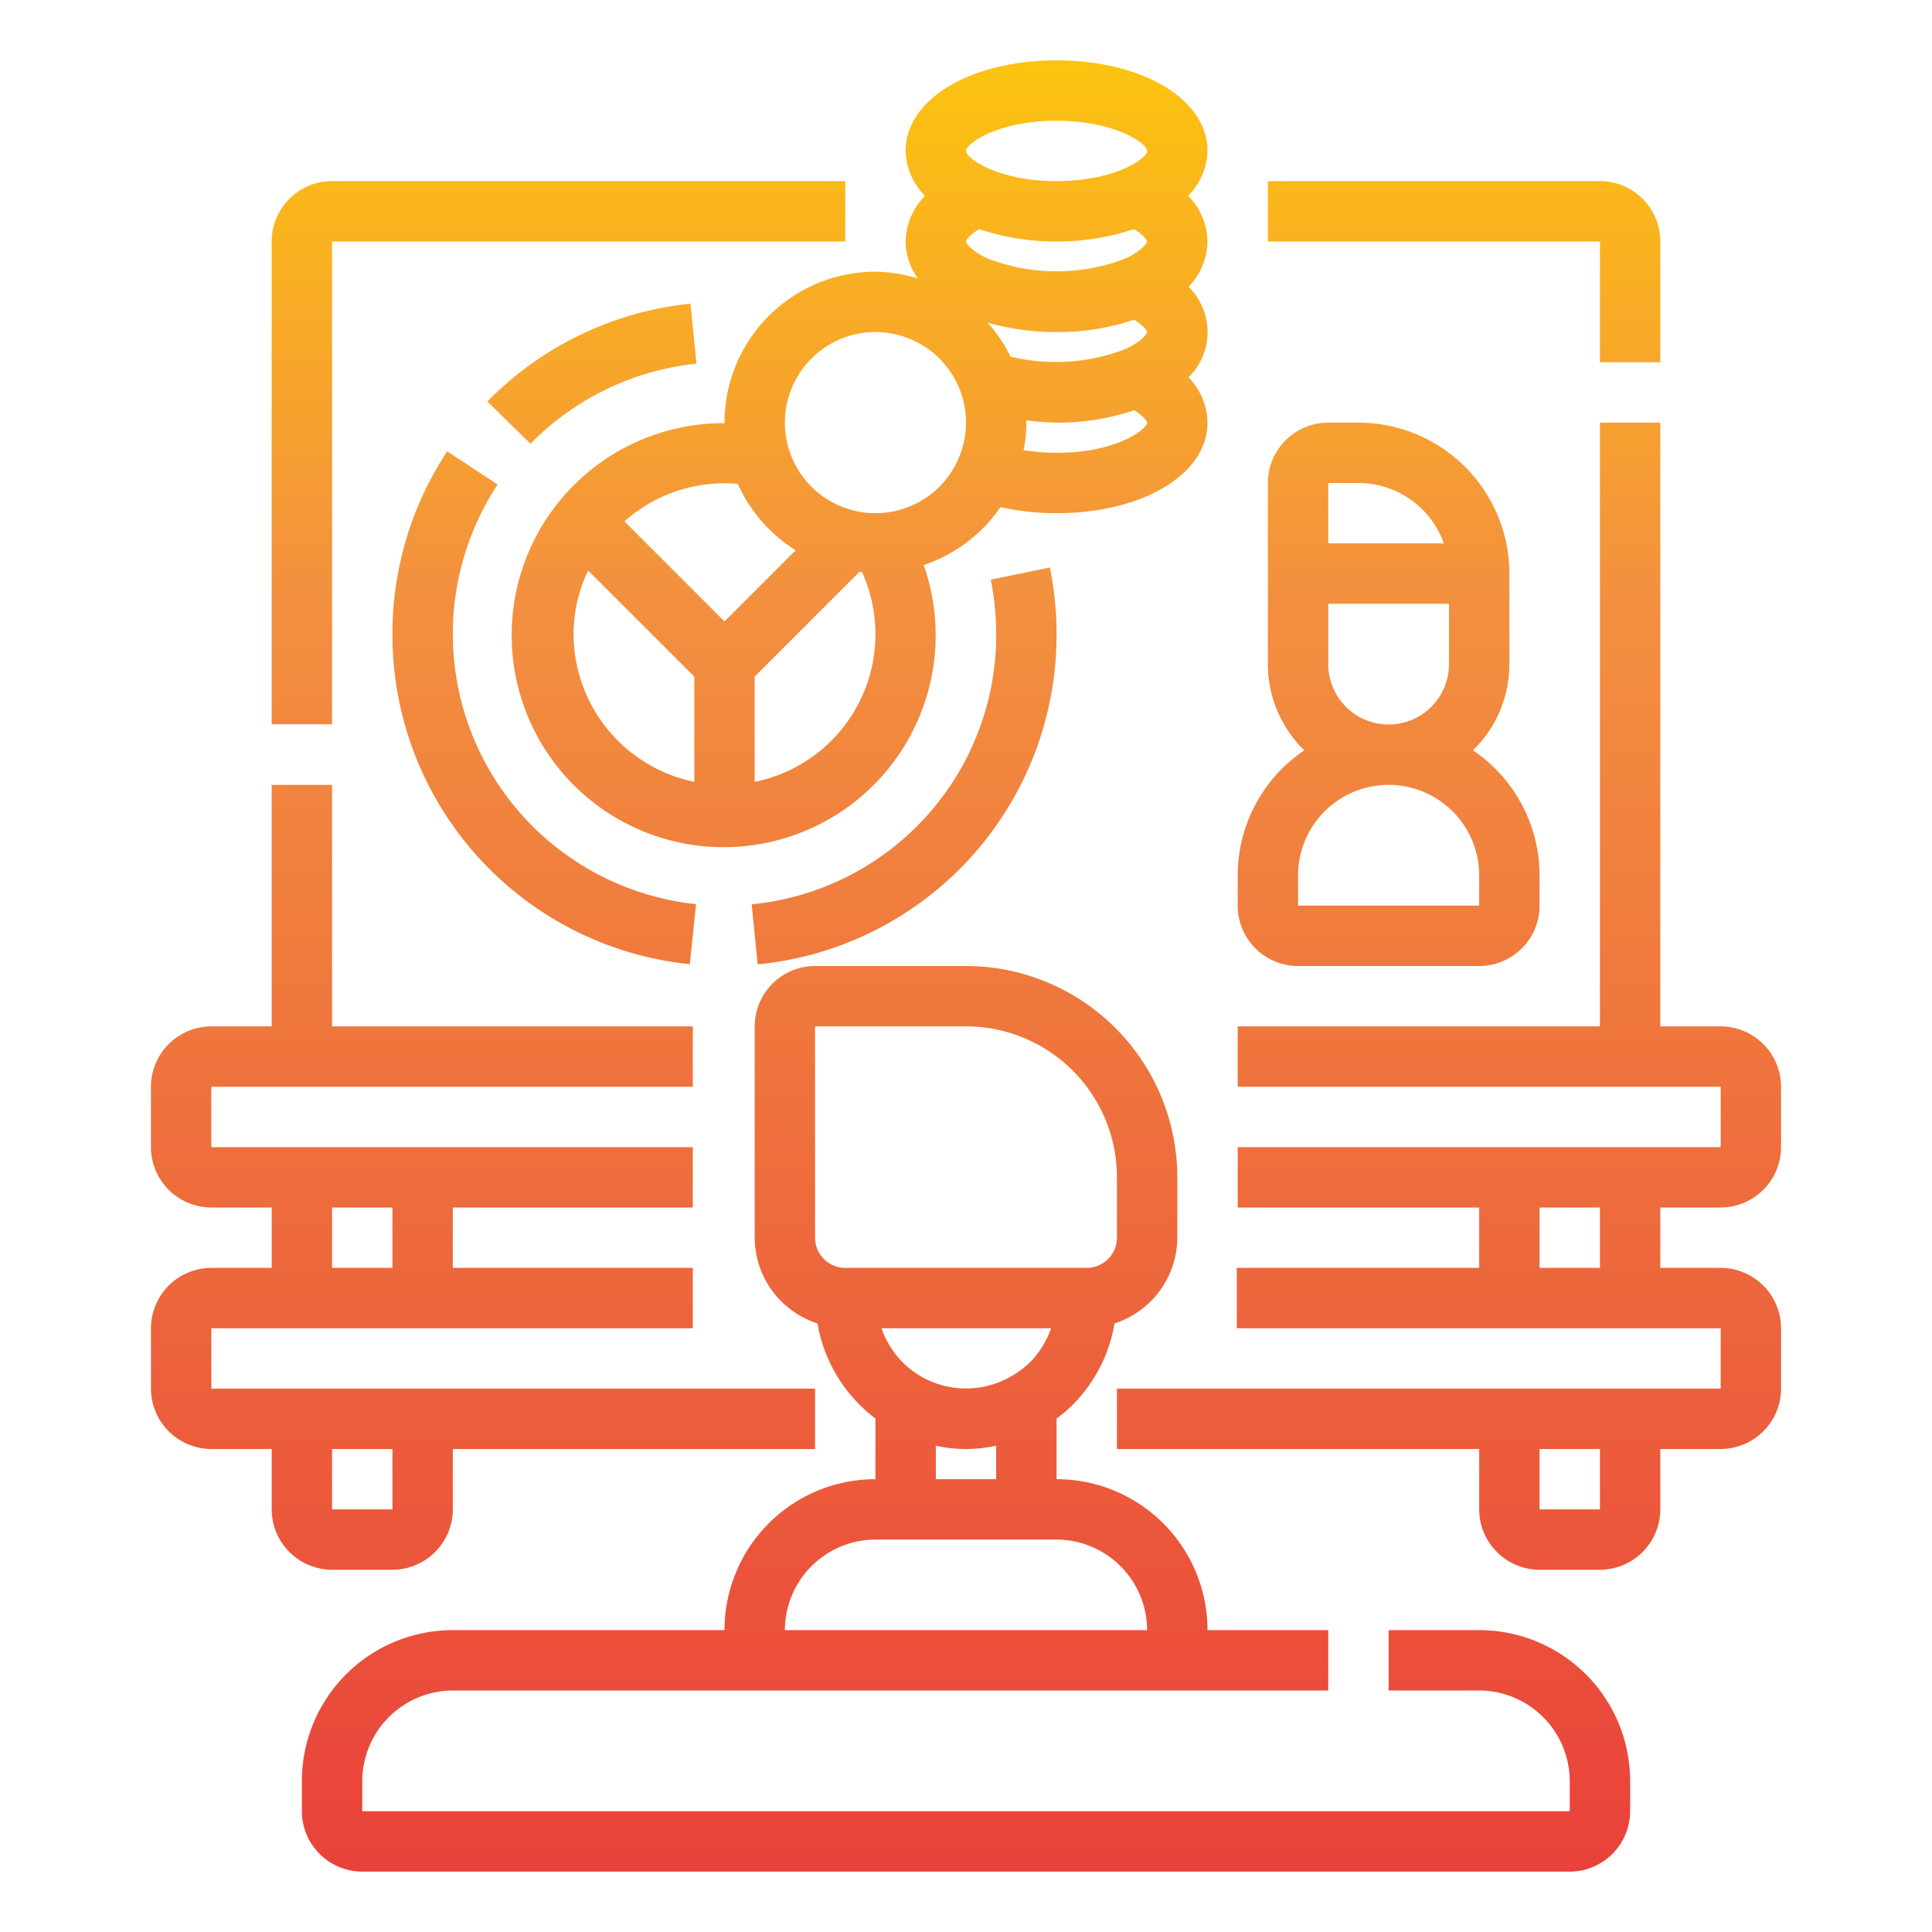 <?xml version="1.0" encoding="UTF-8"?>
<svg xmlns="http://www.w3.org/2000/svg" xmlns:xlink="http://www.w3.org/1999/xlink" viewBox="0 0 64 64" width="512" height="512"><defs><linearGradient id="New_Gradient_Swatch" x1="32" y1="63.719" x2="32" y2="0.843" gradientUnits="userSpaceOnUse"><stop offset="0" stop-color="#e93e3a"/><stop offset="0.35" stop-color="#ed683c"/><stop offset="0.7" stop-color="#f3903f"/><stop offset="1" stop-color="#fdc70c"/></linearGradient><linearGradient id="New_Gradient_Swatch-2" x1="48.5" y1="63.719" x2="48.5" y2="0.843" xlink:href="#New_Gradient_Swatch"/><linearGradient id="New_Gradient_Swatch-3" x1="18.5" y1="63.719" x2="18.5" y2="0.843" xlink:href="#New_Gradient_Swatch"/><linearGradient id="New_Gradient_Swatch-4" x1="16" y1="63.719" x2="16" y2="0.843" xlink:href="#New_Gradient_Swatch"/><linearGradient id="New_Gradient_Swatch-5" x1="46" y1="63.719" x2="46" y2="0.843" xlink:href="#New_Gradient_Swatch"/><linearGradient id="New_Gradient_Swatch-6" x1="28.5" y1="63.719" x2="28.5" y2="0.843" xlink:href="#New_Gradient_Swatch"/><linearGradient id="New_Gradient_Swatch-7" x1="48" y1="63.719" x2="48" y2="0.843" xlink:href="#New_Gradient_Swatch"/><linearGradient id="New_Gradient_Swatch-8" x1="19.608" y1="63.719" x2="19.608" y2="0.843" xlink:href="#New_Gradient_Swatch"/><linearGradient id="New_Gradient_Swatch-9" x1="29.951" y1="63.719" x2="29.951" y2="0.843" xlink:href="#New_Gradient_Swatch"/><linearGradient id="New_Gradient_Swatch-10" x1="18.029" y1="63.719" x2="18.029" y2="0.843" xlink:href="#New_Gradient_Swatch"/></defs><g id="News-Economy-Watching-Television-Home"><path d="M49,54H46v2h3a3.009,3.009,0,0,1,3,3v1H12V59a3.009,3.009,0,0,1,3-3H44V54H40a5,5,0,0,0-5-5V46.99a4.409,4.409,0,0,0,.54-.46,4.986,4.986,0,0,0,1.38-2.69A3,3,0,0,0,39,41V39a7.008,7.008,0,0,0-7-7H27a2.006,2.006,0,0,0-2,2v7a3,3,0,0,0,2.08,2.84A5.011,5.011,0,0,0,29,46.99V49a5,5,0,0,0-5,5H15a5,5,0,0,0-5,5v1a2.006,2.006,0,0,0,2,2H52a2.006,2.006,0,0,0,2-2V59A5,5,0,0,0,49,54ZM28,42a1,1,0,0,1-1-1V34h5a5,5,0,0,1,5,5v2a1,1,0,0,1-1,1Zm2.5,3.59A2.951,2.951,0,0,1,29.2,44h5.62a3.113,3.113,0,0,1-.68,1.11,3.056,3.056,0,0,1-.64.48A2.98,2.98,0,0,1,30.5,45.59Zm2.5,2.3V49H31V47.89a4.6,4.6,0,0,0,2,0ZM29,51h6a3.009,3.009,0,0,1,3,3H26A3.009,3.009,0,0,1,29,51Z" style="fill:url(#New_Gradient_Swatch)"/><path d="M53,12h2V8a2,2,0,0,0-2-2H42V8H53Z" style="fill:url(#New_Gradient_Swatch-2)"/><path d="M11,8H28V6H11A2,2,0,0,0,9,8V23.993h2Z" style="fill:url(#New_Gradient_Swatch-3)"/><path d="M7,46V44H22.95V42H15V40h7.95V38H7V36H22.95V34H11V26H9v8H7a2.006,2.006,0,0,0-2,2v2a2.006,2.006,0,0,0,2,2H9v2H7a2.006,2.006,0,0,0-2,2v2a2.006,2.006,0,0,0,2,2H9v2a2.006,2.006,0,0,0,2,2h2a2.006,2.006,0,0,0,2-2V48H27V46Zm4-6h2v2H11Zm2,10H11V48h2Z" style="fill:url(#New_Gradient_Swatch-4)"/><path d="M43,32h6a2,2,0,0,0,2-2V29a5,5,0,0,0-2.207-4.145A3.982,3.982,0,0,0,50,22V19a5.006,5.006,0,0,0-5-5H44a2,2,0,0,0-2,2v6a3.982,3.982,0,0,0,1.207,2.855A5,5,0,0,0,41,29v1A2,2,0,0,0,43,32Zm1-16h1a3.006,3.006,0,0,1,2.829,2H44Zm0,6V20h4v2a2,2,0,0,1-4,0Zm-1,7a3,3,0,0,1,6,0v1H43Z" style="fill:url(#New_Gradient_Swatch-5)"/><path d="M24,14l0,.018a7.023,7.023,0,1,0,6.6,4.7,5.015,5.015,0,0,0,2.543-1.921A8.3,8.3,0,0,0,35,17c2.851,0,5-1.29,5-3a2.2,2.2,0,0,0-.629-1.5,2.1,2.1,0,0,0,0-3A2.2,2.2,0,0,0,40,8a2.211,2.211,0,0,0-.641-1.514A2.194,2.194,0,0,0,40,5c0-1.71-2.149-3-5-3s-5,1.29-5,3a2.2,2.2,0,0,0,.641,1.486A2.21,2.21,0,0,0,30,8a2.122,2.122,0,0,0,.407,1.226A4.926,4.926,0,0,0,29,9,5.006,5.006,0,0,0,24,14Zm2.358,4.227L24,20.586l-3.314-3.314a4.972,4.972,0,0,1,3.753-1.243A5.019,5.019,0,0,0,26.358,18.227ZM19,21a4.908,4.908,0,0,1,.482-2.1L23,22.414V25.9A5.009,5.009,0,0,1,19,21Zm6,4.9V22.414l3.468-3.468c.03,0,.06.007.09.009A4.99,4.99,0,0,1,25,25.9ZM29,17a3,3,0,1,1,3-3A3,3,0,0,1,29,17Zm6-9a7.852,7.852,0,0,0,2.563-.412c.34.2.437.381.437.412s-.141.314-.781.588a6.339,6.339,0,0,1-4.455-.007C32.141,8.314,32,8.04,32,8s.1-.208.437-.412A7.856,7.856,0,0,0,35,8Zm-2.285,2.686A8.1,8.1,0,0,0,35,11a7.821,7.821,0,0,0,2.567-.41c.337.2.433.379.433.41s-.141.314-.781.588a6.437,6.437,0,0,1-3.744.226A4.974,4.974,0,0,0,32.715,10.686ZM35,15a6.688,6.688,0,0,1-1.092-.089A4.98,4.98,0,0,0,34,14c0-.027-.007-.051-.008-.078A8.563,8.563,0,0,0,35,14a7.821,7.821,0,0,0,2.567-.41c.337.2.433.379.433.41C38,14.2,37.035,15,35,15ZM35,4c1.936,0,3,.751,3,1s-1.064,1-3,1-3-.751-3-1S33.064,4,35,4Z" style="fill:url(#New_Gradient_Swatch-6)"/><path d="M57,40a2.006,2.006,0,0,0,2-2V36a2.006,2.006,0,0,0-2-2H55V14H53V34H41v2H57v2H41v2h8v2H40.97v2H57v2H37v2H49v2a2.006,2.006,0,0,0,2,2h2a2.006,2.006,0,0,0,2-2V48h2a2.006,2.006,0,0,0,2-2V44a2.006,2.006,0,0,0-2-2H55V40Zm-4,2H51V40h2Zm0,8H51V48h2Z" style="fill:url(#New_Gradient_Swatch-7)"/><path d="M23.072,12.047l-.2-1.989A11,11,0,0,0,16.145,13.3l1.428,1.4A9.005,9.005,0,0,1,23.072,12.047Z" style="fill:url(#New_Gradient_Swatch-8)"/><path d="M24.9,29.956l.2,1.99A10.959,10.959,0,0,0,35,21a11.1,11.1,0,0,0-.22-2.2l-1.96.4A9.155,9.155,0,0,1,33,21,8.966,8.966,0,0,1,24.9,29.956Z" style="fill:url(#New_Gradient_Swatch-9)"/><path d="M13,21a10.966,10.966,0,0,0,9.851,10.94l.207-1.989a9,9,0,0,1-6.574-13.9l-1.669-1.1A10.953,10.953,0,0,0,13,21Z" style="fill:url(#New_Gradient_Swatch-10)"/></g></svg>
